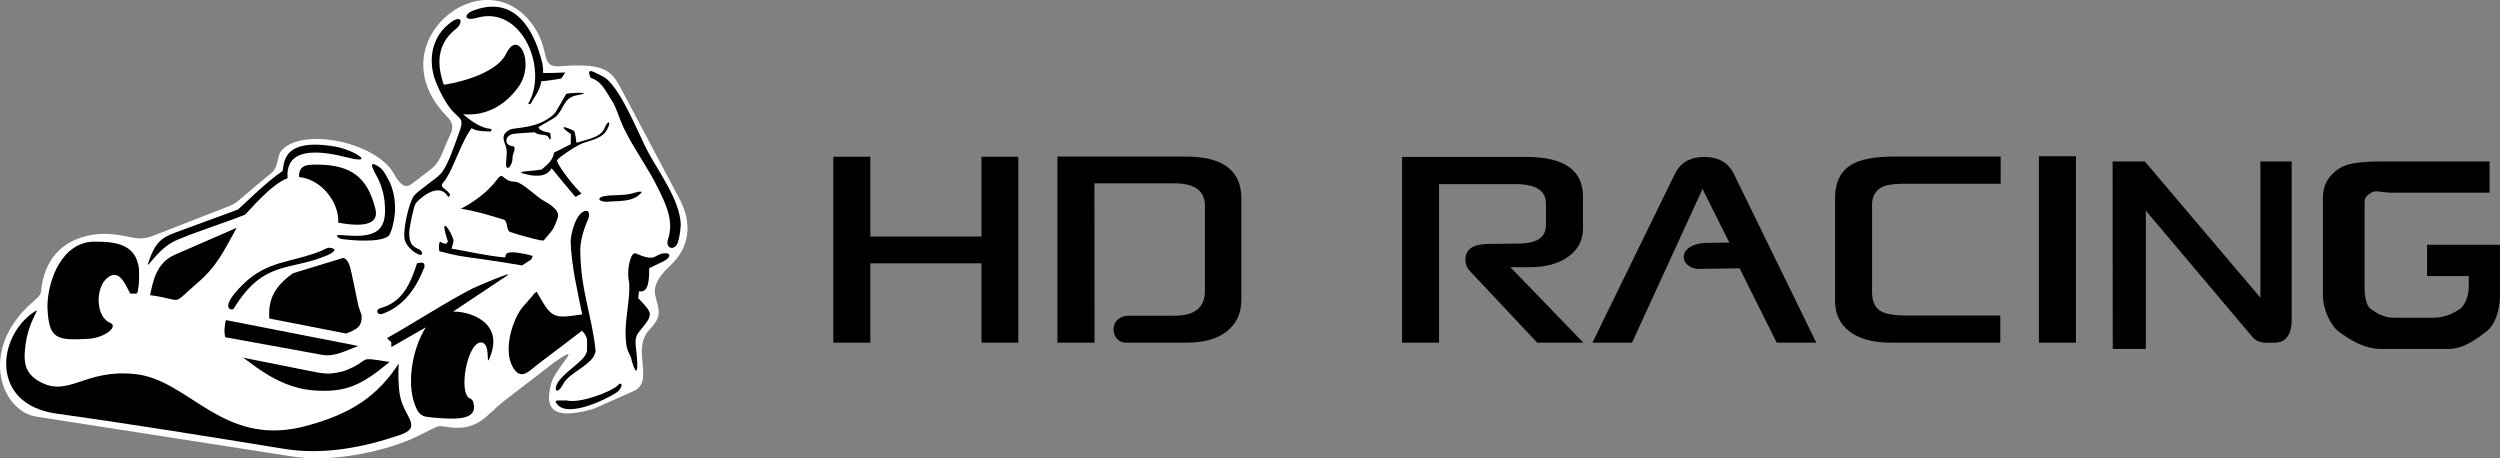 <?xml version="1.0" encoding="iso-8859-1"?>
<!-- Generator: Adobe Illustrator 16.0.3, SVG Export Plug-In . SVG Version: 6.00 Build 0)  -->
<!DOCTYPE svg PUBLIC "-//W3C//DTD SVG 1.1//EN" "http://www.w3.org/Graphics/SVG/1.1/DTD/svg11.dtd">
<svg version="1.1" id="Layer_1" xmlns="http://www.w3.org/2000/svg" xmlns:xlink="http://www.w3.org/1999/xlink" x="0px" y="0px"
	 width="240px" height="44px" viewBox="0 0 240 44" style="enable-background:new 0 0 240 44;" xml:space="preserve">
<rect x="0" y="0" width="240" height="44" fill="#808080" stroke="none"/>
<g>
	<g>
		<g>
			<path style="fill-rule:evenodd;clip-rule:evenodd;" d="M217,15.5v13.081L205.902,15.5h-3.094l0.016,18H206V20.22l10.334,12.246
				c0.655,0.564,1.277,0.423,2.105,0.423c0.975,0,1.561-0.785,1.561-2.131v-3.189V15.5H217z"/>
		</g>
		<g>
			<path style="fill-rule:evenodd;clip-rule:evenodd;" d="M233,23.5v3h4v1.08c0,0.807-0.376,1.75-0.828,2.063
				c-0.454,0.32-1.387,0.857-2.496,0.857h-3.85c-1.109,0-1.793-0.537-2.247-0.857C227.127,29.33,227,28.387,227,27.58v-8.05
				c0-0.621,0.154-0.697,0.661-1.053c0.424-0.255,1.021,0.022,1.997,0.022H239v-3h-10.16c-1.848,0-3.391,0.106-4.204,0.63
				c-0.952,0.604-1.636,1.454-1.636,2.86v9.408c0,1.203,0.654,2.775,1.548,3.453c0.896,0.674,2.375,1.648,4.019,1.648h6.41l0,0
				c1.621,0,2.839-1.02,3.727-1.688c0.894-0.678,1.297-2.211,1.297-3.414v-2.824v-1.61V23.5H233z"/>
		</g>
		<g>
			<path style="fill-rule:evenodd;clip-rule:evenodd;" d="M152.001,32.896l-7.003-7.242h1.844c1.535,0,2.773-0.339,3.715-1.018
				c0.941-0.678,1.408-1.572,1.408-2.681v-3.088c0-2.534-1.816-3.802-5.446-3.802h-11.921v17.83h3.551V17.674h7.342
				c1.948,0,2.922,0.628,2.922,1.876v2.053c0,1.188-0.863,1.758-2.588,1.779l-2.945,0.036c-1.467,0.019-2.199,0.5-2.199,1.498
				c0,0.524,0.195,0.855,0.451,1.128l6.441,6.853H152.001z"/>
		</g>
		<g>
			<path style="fill-rule:evenodd;clip-rule:evenodd;" d="M108.091,32.896h5.812c1.688,0,2.987-0.37,3.898-1.108
				c0.91-0.735,1.366-1.729,1.366-2.979v-9.777c0-2.668-1.779-4.002-5.336-4.002h-12.317v17.866h3.56l-0.008-15.295h7.676
				c1.949,0,2.93,0.712,2.93,2.144v8.206c0,1.57-0.981,2.357-2.93,2.357h-4.346C106.336,30.309,106.563,32.896,108.091,32.896z"/>
		</g>
		<g>
			<rect x="195.736" y="15" style="fill-rule:evenodd;clip-rule:evenodd;" width="3.553" height="17.896"/>
		</g>
		<g>
			<polygon style="fill-rule:evenodd;clip-rule:evenodd;" points="97.757,32.896 97.757,15.049 94.224,15.049 94.224,22.706 
				83.552,22.706 83.552,15.049 80,15.049 80,32.896 83.552,32.896 83.552,25.276 94.224,25.276 94.224,32.896 			"/>
		</g>
		<g>
			<path style="fill-rule:evenodd;clip-rule:evenodd;" d="M192.065,17.638V15.03h-10.208c-1.938,0-3.338,0.273-4.191,0.822
				c-1,0.634-1.5,1.688-1.5,3.162v9.868c0,1.261,0.47,2.241,1.408,2.953c0.938,0.707,2.272,1.061,3.996,1.061h10.459V30.29h-9.137
				c-1.164,0-1.986-0.165-2.462-0.499c-0.475-0.33-0.712-0.921-0.712-1.768v-8.442c0-0.652,0.268-1.164,0.798-1.535
				c0.444-0.269,1.175-0.408,2.198-0.408H192.065z"/>
		</g>
		<g>
			<path style="fill-rule:evenodd;clip-rule:evenodd;" d="M164.023,23.308c-3.232,0.027-2.811,2.528-0.895,2.503l3.879-0.051
				l3.556,7.137h3.801l-7.925-16.222c-0.537-1.072-1.475-1.608-2.821-1.608s-2.284,0.536-2.821,1.608l-7.924,16.222h3.801
				l6.768-14.76l2.578,5.153L164.023,23.308z"/>
		</g>
	</g>
	<g>
		<path style="fill-rule:evenodd;clip-rule:evenodd;fill:#FFFFFF;" d="M2.873,29.234c-4.965,4.605-2.643,10.257,0.586,10.759
			l24.688,3.843c3.896,0.606,9.117-0.568,11.979-1.982l1.228-0.607c0.589-0.289,0.678-0.402,1.313-0.293
			c3.262,0.563,3.877-1.041,5.807-2.525l4.695-3.613c3.124-2.192,0.131,0.535-0.243,1.957c-0.48,1.828-0.587,3.809,4.04,2.482
			l3.91-1.729c2.006-0.988-0.327-3.99,1.484-5.895c1.236-1.299,0.906-1.787,0.546-3.279c-0.268-1.109,0.737-2.204,1.421-2.84
			c1.93-1.789,2.102-4.071,0.965-6.307L59.955,9.144c-1.194-2.25-1.441-3.132-6.234-2.785c-1.887,0.137-0.884-1.454-2.45-3.784
			c-4.658-6.931-15.245,1.562-8.385,8.585c0.922,0.945,0.489,1.396-0.053,2.63c-0.915,2.396-1.015,2.055-3.201,3.79
			c-0.774,0.586-1.111,0.162-1.677-0.631c-1.428-3.218-8.901-4.87-10.969-2.46c-0.391,0.453-0.23,1.548-0.922,2.113
			c-1.122,0.918-1.982,1.632-2.991,2.506c-0.364,0.317-0.579,0.482-1.026,0.661l-6.831,2.66c-0.922,0.396-1.553,0.58-2.532,0.372
			c-1.813-0.386-2.979-0.483-4.393-0.14c-2.443,0.594-4.074,2.333-4.354,5.34C3.896,28.427,3.362,28.779,2.873,29.234z"/>
		<path style="fill-rule:evenodd;clip-rule:evenodd;" d="M32.477,21.375c0.081-2.052-1.723-4.206-3.776-4.376
			c0-1.14,0.641-1.217,1.9-1.195c3.062,0.054,4.686,1.178,5.438,4.262C36.533,22.091,33.458,21.548,32.477,21.375z"/>
		<path style="fill-rule:evenodd;clip-rule:evenodd;" d="M37.393,34.75c-3.444-0.566-1.5-0.221-4.357,0.866
			c-1.196,0.304-1.673,0.32-2.883,0.08l-6.881-1.372c0.419,0.083,3.105,2.818,6.636,3.136C33.248,37.758,34.762,36.93,37.393,34.75z
			"/>
		<path style="fill-rule:evenodd;clip-rule:evenodd;" d="M38.283,34.896c-1.954,2.971-4.374,4.88-9.364,6.113
			c-7.662,1.784-10.8-4.563-15.952-5.099c-4.922-0.512-6.364,2.312-9.197,0.706c-1.41-0.799-1.474-1.875-1.376-3.021
			c0.246-2.91,1.703-4.197,0.9-3.668c-3.563,2.344-4.301,8.886,2.136,9.781c7.298,1.016,14.564,2.199,21.838,3.379
			c3.761,0.608,7.508-0.108,11.088-1.314c2.279-0.768,0.467-1.67,0.045-3.769C38.224,37.114,38.215,35.601,38.283,34.896
			L38.283,34.896z"/>
		<path style="fill-rule:evenodd;clip-rule:evenodd;" d="M21.687,30.729l12.692,2.482c-1.119,0.422-2.247,1.07-3.444,0.854
			l-9.312-1.691C21.485,31.791,21.57,31.225,21.687,30.729z"/>
		<path style="fill-rule:evenodd;clip-rule:evenodd;" d="M14.411,28.333c0.263-1.246,0.556-3.091,2.394-3.89l5.915-2.575
			c-1.121,2.007-1.841,3.645-3.69,5.226C16.261,29.457,17.859,28.805,14.411,28.333z"/>
		<path style="fill-rule:evenodd;clip-rule:evenodd;" d="M31.684,23.789c0.947,0.131,0.024,0.598-0.263,0.719
			c-3.613,1.543-6.125,0.411-8.996,5.139c-0.119,0.195-1.549,0.052,0.924-2.369c2.343-2.295,4.677-2.063,7.469-3.184
			C31.105,23.979,31.381,23.748,31.684,23.789z"/>
		<path style="fill-rule:evenodd;clip-rule:evenodd;" d="M34.408,29.373l0.306,0.902c0.06,1.125-0.494,1.357-1.493,1.742
			l-7.367-1.44c-0.132-1.92,0.571-3.121,2.263-4.343l4.834-1.477l0-0.001c0.627,0.181,0.725,1.237,0.867,1.797
			C34.015,27.493,34.21,28.434,34.408,29.373z"/>
		<path style="fill-rule:evenodd;clip-rule:evenodd;" d="M13.339,25.769c0.024,0.774,0.041,1.464-0.116,2.213
			c-0.039,0.317-0.337,0.183-0.739,0.194c-0.471-0.962-1.13-2.555-2.33-1.359c-0.977,0.971-0.963,3.597,0.408,4.169
			c0.866,0.36-0.524,1.458-2.118,1.545c-3.099,0.168-3.771-0.001-3.892-3.093c0.026-2.577,1.419-6.234,4.518-6.239
			C11.174,23.195,13.024,23.451,13.339,25.769z"/>
		<path style="fill-rule:evenodd;clip-rule:evenodd;" d="M37.355,17.36c0.434,0.887,0.587,1.883,0.572,2.77
			c-0.013,0.792-0.324,2.272-0.647,2.535c-0.781,0.632-3.473,0.437-4.541,0.268c-0.011,0.017-0.833-0.372-0.093-0.372
			c2.536,0.215,4.25,0.125,4.315-2.178c0.048-1.685-0.445-2.86-0.866-3.605c-0.628-1.115-0.444-1.238,0.282-0.766
			C36.801,16.29,37.02,16.769,37.355,17.36L37.355,17.36z M33.297,15.106c2.9,0.732,0.685-0.711-1.08-1.024
			c-5.653-1.003-4.826,2.167-5.132,2.367c-1.502,0.981-4.008,3.508-4.265,3.676l-6.003,2.205c-1.35,0.494-1.943,1.025-2.537,2.762
			c-0.405,1.186,0.739-1.201,2.662-2.035c2.163-0.916,4.414-1.58,6.591-2.455c0.196-0.153,2.553-3.001,4.077-3.487
			C27.322,13.745,31.505,14.654,33.297,15.106z"/>
		<path style="fill-rule:evenodd;clip-rule:evenodd;" d="M48.572,15.783c0.015-0.615,0.18-1.234-0.033-1.793
			c-0.271-0.717-0.381-1.125,0.406-1.544c0.447-0.237,2.704-0.042,4.247-1.5c0.2-0.188,0.942-1.587,1.176-1.944
			c0.764-0.135,2.685-0.15,1.014,0.142c-1.365,0.24-1.208,1.425-2.137,2.153l-1.494,0.867c-0.07,0.039-0.049,0.11-0.017,0.149
			c0.231,0.287,0.667,0.349,1.024,0.429c0.046,0.01,0.045,0.011,0.06,0.056c0.095,0.279,0.075,0.958-0.164,0.381
			c-0.143-0.342-0.975-0.139-1.316-0.479c-0.293,0.008-2.016,0.115-2.194,0.179c-0.743,0.271-0.706,1.083,0.07,1.156
			c0.449,0.043-0.04,0.802-0.012,1.088C49.257,15.708,48.661,16.622,48.572,15.783z"/>
		<path style="fill-rule:evenodd;clip-rule:evenodd;" d="M45.423,38.571c0.559,1.874-1.778,1.693-3.972,1.506
			c-0.404-0.096-1.009,0.044-1.413-0.741c-1.138-2.209-0.479-5.835,0.839-7.913l-3.308,1.896l-0.007-0.463l-0.413-0.395
			c2.644-1.48,5.853-3.58,8.279-4.801c0.123-0.063,4.208-1.836,3.194-1.162l-5.14,3.424c1.093-0.096,5.106,0.746,3.506,4.492
			c-0.36,0.846,0.164-1.539-0.813-1.539c-1.332,0-2.194,4.873-1.07,5.373C45.252,38.313,45.373,38.4,45.423,38.571z"/>
		<path style="fill-rule:evenodd;clip-rule:evenodd;" d="M42.245,23.198c0.221,0.133,0.344,0.194,0.599,0.197l0.158-0.219
			c-0.997-2.966,0.487-0.747,0.541-0.03l-0.19,0.723c1.691,0.293,3.326,0.678,5.047,0.84c0.407,0.039-0.569-0.943,2.472-0.219
			l0.265,0.082l-0.126,0.326c-0.027,0.02-1.256,0.826-0.894,0.583c-5.66-0.952-5.275-0.659-7.947-1.365
			C42.145,23.777,42.074,23.496,42.245,23.198z"/>
		<path style="fill-rule:evenodd;clip-rule:evenodd;" d="M40.035,25.268c0.421-0.043,0.793-0.189,0.707,0.384
			c-0.787,2.028-2.025,3.79-4.047,4.478c-0.479,0.164-0.726-0.403-0.136-0.564C38.594,29.008,39.385,27.316,40.035,25.268z"/>
		<path style="fill-rule:evenodd;clip-rule:evenodd;" d="M54.147,7.142l-0.21,0.31c-0.081,0.117-0.113,0.102-0.254,0.123
			c-0.569,0.085-1.117,0.183-1.698,0.223c-0.03,0.002-0.028-0.001-0.031,0.029c-0.09,0.81-0.685,1.543-1.042,2.182l-0.207-0.04
			c1.97-3.322-0.598-9.527-4.944-8.25c-1.158,0.34-1.354-0.329-0.255-0.732c4.289-1.573,5.946,2.577,6.54,5.018
			c0.079,0.324,0.09,0.601,0.096,0.928c0.001,0.082-0.009,0.075,0.074,0.075c0.601-0.001,1.197-0.012,1.797-0.041
			C54.28,6.954,54.31,6.905,54.147,7.142L54.147,7.142z M43.754,2.785c0.743-0.593,0.573-1.371-0.386-0.701
			c-1.992,1.392-2.32,3.779-1.516,5.807c1.869,4.555,3.11,2.508,2.093,5.202c-0.372,0.989-0.953,2.832-1.651,3.607
			c-0.377,0.419-2.224,1.654-2.555,2.097c-0.51,0.682-1.123,3.477-0.873,4.267c0.31,0.973,1.717,1.742,1.649,1.248
			c-0.093-0.703-1.268-0.144-1.228-2.002c-0.001,0.006-0.001,0.012-0.002,0.018c-0.007-0.391,0.414-2.478,0.614-2.789
			c0.159-0.247,2.204-2.295,3.143-0.602l0.179-0.24c-0.389-0.705-1.25-0.635-0.502-1.366l0.364-0.62
			c0.746-1.403,1.321-3.241,2.184-4.403c0.615,0.354,1.423,0.29,1.874,0.313l0.042-0.243c-1.001-0.06-1.881-0.711-2.641-1.339
			c-0.119-0.098-0.093-0.075,0.043-0.066c2.133,0.15,3.937-0.886,5.192-2.642c1.622-2.271-0.02-5.606-1.169-3.199
			c-0.848,1.777-4.078,2.7-5.879,2.986c-0.125,0.019-0.119,0.036-0.159-0.084C41.822,5.825,42.134,4.077,43.754,2.785z"/>
		<path style="fill-rule:evenodd;clip-rule:evenodd;" d="M56.66,7.391c-0.39-1.031,0.438-0.406,1.163-0.08
			c1.599,0.719,3.49,5.591,4.379,7.26c1.052,1.971,3.055,4.629,3.152,6.952c-0.028,0.553-0.097,1.135-0.256,1.676
			c-0.283,0.959-1.242,0.668-0.979-0.182c0.034-0.111,0.067-0.227,0.097-0.348c0.42-1.632-0.336-3.15-1.041-4.593
			c-0.977-2.008-2.354-3.822-3.321-5.843c-0.39-0.815-0.614-1.729-1.068-2.512l-0.001,0.018c-0.58-0.882-0.974-1.889-1.997-2.234
			C56.697,7.475,56.695,7.481,56.66,7.391L56.66,7.391z M63.744,25.061c1.125-0.653,0.211-1.074-0.829-0.432
			c-0.58,0.357-1.678-0.251-1.898-0.309c-0.463-0.155-0.911,1.563-0.616,2.814c0.11,1.374-0.357,3.322-0.347,4.777
			c0.013,1.742,0.268,1.769,0.529,2.437c0.124,0.64,0.65,2.134,0.594,0.481c-0.062-1.664-0.437-2.234,0.204-3.012
			c1.369-1.66,1.334-1.691-0.115-3.192l0.077-0.67c1.039,0.245,0.958-1.45,0.983-2.211L63.744,25.061z"/>
		<path style="fill-rule:evenodd;clip-rule:evenodd;" d="M53.477,21.102c-0.39,1.041-0.452,0.996-1.292,1.99l-0.299-0.023l0,0
			c-1.005-0.223-1.993-0.494-2.914-0.799c-0.379-0.123-0.216-1.061-0.595-1.18c-1.324-0.412-2.805-0.859-4.12-1.052l-0.007-0.006
			c1.294-0.652,2.599-1.634,3.473-2.804c0.511-0.686,0.489-0.161,1.114,0.106c0.325,0.141,0.684,0.065,0.963,0.209
			c0.931,0.479,1.621,1.313,2.541,1.811c0.531,0.287,0.979,0.655,1.157,0.992C53.642,20.615,53.572,20.847,53.477,21.102
			L53.477,21.102z M55.112,18.746c0.167,0.193,0.118,0.178,0.318,0.05c0.077-0.05,0.161-0.093,0.25-0.131
			c0.203-0.086,0.172-0.052,0.015-0.212c-1.077-1.091-2.35-2.914-2.22-3.082c0.276-0.356,1.73-1.28,2.142-1.481
			c0.909-0.445,2.155-0.486,2.665-1.448c0.454-0.855,0.068-0.975-0.293-0.041c-0.419,0.839-1.835,1.029-2.659,1.301
			c-0.03-0.401-0.08-0.743-0.201-1.126c-1.059-0.541-1.513-0.497-0.322,0.289l-0.015,0.981l-1.6,0.803
			c-0.153,0.81-0.611,1.111-1.179,1.614c-0.822,0.176-2.549,0.176-1.83,0.375c0.817,0.268,2.175,0.473,2.71-0.389
			c0.059-0.096,0.044-0.121,0.12-0.03C53.711,17.065,54.391,17.916,55.112,18.746L55.112,18.746z M57.893,18.852
			c0.868-0.188,1.847-0.043,2.738-0.267c0.101-0.026,1.218-0.39,0.902-0.042c-0.832,0.909-2.172,0.705-3.3,0.831
			c-0.154,0.017-0.564-0.07-0.658-0.172C57.442,19.061,57.679,18.897,57.893,18.852L57.893,18.852z M56.479,21.008
			c0.086-0.18,0.138-0.771-0.169-0.771c-1.004,0-1.554,2.325-1.527,3.014c0.092,2.333,0.645,4.651,1.108,6.93
			c-2.854,0.435-2.935,0.368-4.37-2.179l-0.311,0.232l0.022,0.035l-1.031,1.178c-0.896,1.024-1.964,4.043-0.977,5.787
			c0.786,1.389,1.577,0.359,2.472-0.317c1.395-1.052,2.79-2.101,4.172-3.167c0.646,0.694,0.461,0.859,0.486,1.855
			c0.022,0.908-2.05,1.955-2.804,3.111c-0.508,0.971,0.065,1.06,0.508,0.166c0.578-1.166,3.012-1.902,3.119-3.208
			c0.011,0.001-0.012-0.001,0,0c-0.375-3.558-1.439-5.714-1.474-9.725C55.708,23.277,55.989,22.031,56.479,21.008L56.479,21.008z
			 M53.535,38.861c-0.27-0.307-0.27-0.417,0.107-0.417h0.779c1.315,0.319,4.33-0.893,4.847-1.417
			c0.567-0.574,0.538,0.254-0.114,0.678C58.055,38.42,54.578,40.05,53.535,38.861z"/>
	</g>
</g>
</svg>
